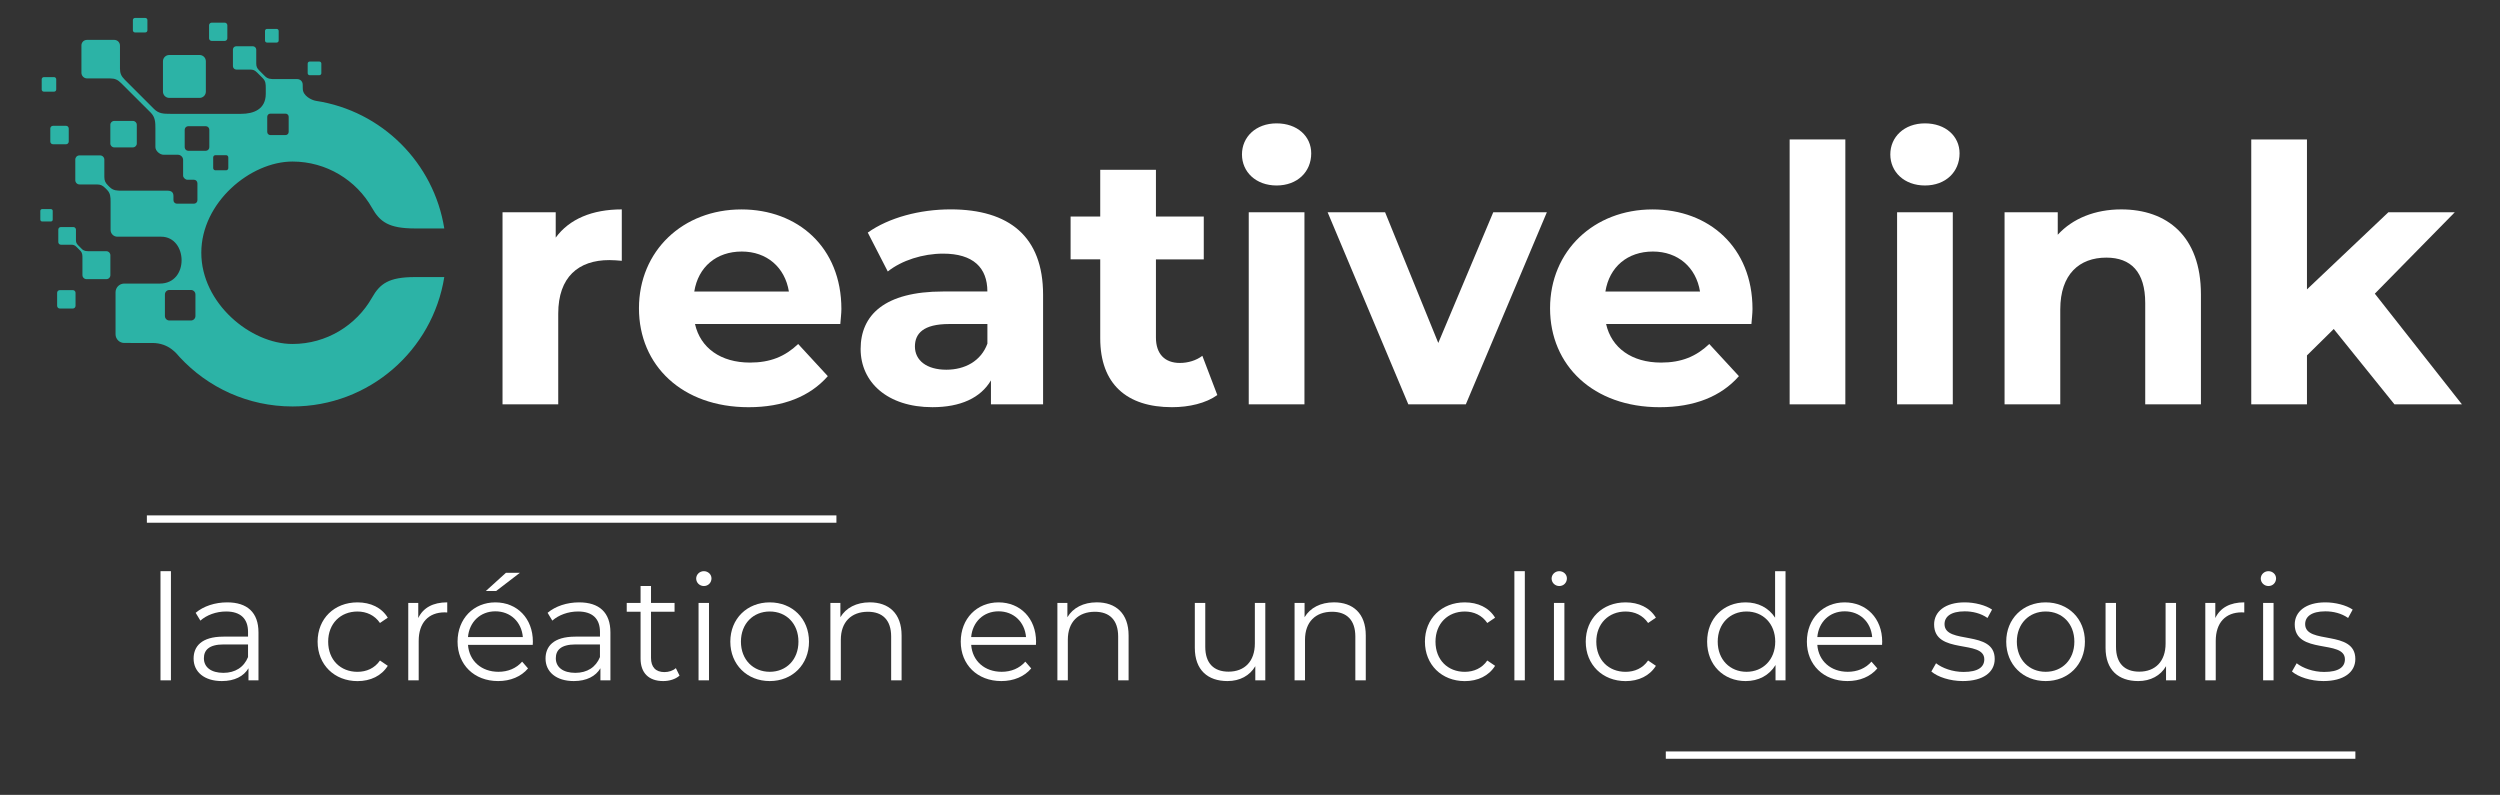 <?xml version="1.0" encoding="utf-8"?>
<!-- Generator: Adobe Illustrator 25.0.1, SVG Export Plug-In . SVG Version: 6.00 Build 0)  -->
<svg version="1.1" xmlns="http://www.w3.org/2000/svg" xmlns:xlink="http://www.w3.org/1999/xlink" x="0px" y="0px"
	 viewBox="0 0 1022.33 325.05" style="enable-background:new 0 0 1022.33 325.05;" xml:space="preserve">
<rect x="0" y="0" width="1022.33" height="325.05" fill="#333333" stroke="none"/>
<style type="text/css">
	.st0{display:none;}
	.st1{display:inline;}
	.st2{fill-rule:evenodd;clip-rule:evenodd;fill:#2CB3A6;}
	.st3{fill:#FFFFFF;}
	.st4{fill:#FFFFFF;stroke:#FFFFFF;stroke-width:3;stroke-miterlimit:10;}
</style>
<g id="Site_perso">
	<g>
		<path class="st2" d="M123.82,36.3c0,2.9,3.64,4.68,5.43,4.95c26.9,4.13,48.17,25.32,52.43,52.17h-11.99
			c-10.73,0-14.34-2.71-17.57-8.43c-6.37-11.26-18.57-18.92-32.5-18.93c-17.18-0.02-37.3,16.7-37.3,37.3
			c0,20.6,20.12,37.32,37.3,37.3c13.93-0.01,26.12-7.67,32.5-18.93c3.24-5.72,6.85-8.43,17.57-8.43h11.99
			c-4.77,29.99-30.74,52.91-62.06,52.91c-18.23,0-34.65-7.76-46.13-20.16c-1.16-1.26-4.32-5.8-11.22-5.8H50.8
			c-1.95,0-3.55-1.6-3.55-3.55v-17.19c0-1.95,1.6-3.55,3.55-3.55h14.55c12.15,0,11.43-19.17,0.54-19.17l-17.92,0
			c-1.51,0-2.75-1.24-2.75-2.75V82.64c0-2.09-0.03-3.59-1.48-5.04l-0.69-0.69c-1.1-1.1-1.98-1.48-3.44-1.48l-7.08,0
			c-0.96,0-1.74-0.78-1.74-1.74v-8.44c0-0.47,0.19-0.89,0.49-1.21c0.31-0.3,0.74-0.49,1.21-0.49h8.44c0.96,0,1.74,0.78,1.74,1.74
			l0,7.08c0,1.46,0.38,2.34,1.48,3.44l0.69,0.69c1.45,1.45,2.94,1.48,5.04,1.48l18.53-0.01c1.64,0,2.52,0.62,2.52,2.2v1.7
			c0,0.79,0.64,1.43,1.43,1.43h6.94c0.79,0,1.43-0.64,1.43-1.43v-6.94c0-0.79-0.64-1.43-1.43-1.43H76.6c-0.8,0-1.72-0.87-1.72-1.67
			v-6.41c0-1.18-0.97-2.14-2.14-2.14h-5.86c-1.52,0-3.33-1.6-3.33-3.12v-7.47c0-2.78-0.05-4.77-1.97-6.69L49.59,34.04
			c-1.46-1.46-2.63-1.97-4.57-1.97l-9.41,0c-1.27,0-2.31-1.04-2.31-2.31v-11.2c0-0.62,0.25-1.18,0.65-1.6
			c0.42-0.4,0.98-0.65,1.6-0.65h11.2c1.27,0,2.31,1.04,2.31,2.31l0,9.41c0,1.94,0.51,3.11,1.97,4.57l11.98,11.98
			c1.92,1.92,3.91,1.97,6.69,1.97h28.92c5.01,0,10.06-1.79,10.06-8.2v-2.29c0-1.68-0.03-2.89-1.19-4.05l-2.37-2.37
			c-0.88-0.88-1.59-1.19-2.77-1.19l-5.7,0c-0.77,0-1.4-0.63-1.4-1.4v-6.78c0-0.37,0.15-0.72,0.39-0.97c0.25-0.24,0.6-0.39,0.97-0.39
			h6.78c0.77,0,1.4,0.63,1.4,1.4l0,5.7c0,1.17,0.31,1.88,1.19,2.77l2.37,2.37c1.16,1.16,2.37,1.19,4.05,1.19h9.17
			c1.22,0,2.21,1,2.21,2.21L123.82,36.3L123.82,36.3z M108.37,16.59c0,0.45,0.37,0.82,0.82,0.82h3.95c0.45,0,0.82-0.37,0.82-0.82
			v-3.95c0-0.45-0.37-0.82-0.82-0.82h-3.95c-0.45,0-0.82,0.37-0.82,0.82V16.59L108.37,16.59z M125.82,29.94
			c0,0.45,0.37,0.82,0.82,0.82h3.95c0.45,0,0.82-0.37,0.82-0.82v-3.95c0-0.45-0.37-0.82-0.82-0.82h-3.95
			c-0.45,0-0.82,0.37-0.82,0.82V29.94L125.82,29.94z M16.49,89.83v-3.59c0-0.41,0.33-0.74,0.74-0.74h3.59
			c0.41,0,0.74,0.33,0.74,0.74v3.59c0,0.41-0.33,0.74-0.74,0.74h-3.59C16.83,90.57,16.49,90.24,16.49,89.83L16.49,89.83z
			 M23.36,125.07c0,0.6,0.5,1.1,1.1,1.1h5.33c0.6,0,1.1-0.49,1.1-1.1v-5.33c0-0.6-0.49-1.1-1.1-1.1h-5.33c-0.6,0-1.1,0.49-1.1,1.1
			V125.07L23.36,125.07z M17.05,36.61v-4.2c0-0.48,0.39-0.87,0.87-0.87h4.2c0.48,0,0.87,0.39,0.87,0.87v4.2
			c0,0.48-0.39,0.87-0.87,0.87h-4.2C17.44,37.48,17.05,37.09,17.05,36.61L17.05,36.61z M54.34,12.4v-4.2c0-0.48,0.39-0.87,0.87-0.87
			h4.2c0.48,0,0.87,0.39,0.87,0.87v4.2c0,0.48-0.39,0.87-0.87,0.87h-4.2C54.73,13.27,54.34,12.88,54.34,12.4L54.34,12.4z
			 M85.49,15.65c0,0.6,0.49,1.09,1.09,1.09h5.3c0.6,0,1.09-0.49,1.09-1.09v-5.3c0-0.6-0.49-1.09-1.09-1.09h-5.3
			c-0.6,0-1.09,0.49-1.09,1.09V15.65L85.49,15.65z M66.64,37.47c0,1.41,1.15,2.56,2.56,2.56h12.42c1.41,0,2.56-1.15,2.56-2.56V25.05
			c0-1.41-1.15-2.56-2.56-2.56H69.2c-1.41,0-2.56,1.15-2.56,2.56V37.47L66.64,37.47z M44.66,113.67c0.3-0.3,0.48-0.71,0.48-1.17
			v-8.11c0-0.92-0.75-1.67-1.67-1.67h-6.93c-1.27,0-2.18-0.02-3.06-0.9l-1.52-1.52c-0.67-0.67-0.9-1.2-0.9-2.09l0-4.3
			c0-0.58-0.48-1.06-1.06-1.06h-5.13c-0.28,0-0.54,0.11-0.73,0.3c-0.18,0.19-0.3,0.45-0.3,0.73v5.13c0,0.58,0.48,1.06,1.06,1.06
			l4.3,0c0.89,0,1.42,0.23,2.09,0.9l1.52,1.52c0.88,0.88,0.9,1.79,0.9,3.06v6.93c0,0.92,0.75,1.67,1.67,1.67h8.11
			C43.95,114.15,44.36,113.97,44.66,113.67L44.66,113.67z M20.57,57.89v-5.34c0-0.61,0.5-1.1,1.1-1.1h5.34c0.61,0,1.1,0.5,1.1,1.1
			v5.34c0,0.61-0.5,1.1-1.1,1.1h-5.34C21.07,58.99,20.57,58.5,20.57,57.89L20.57,57.89z M45.12,58.69c0,0.87,0.71,1.58,1.58,1.58
			h7.66c0.87,0,1.58-0.71,1.58-1.58v-7.66c0-0.87-0.71-1.58-1.58-1.58H46.7c-0.87,0-1.58,0.71-1.58,1.58V58.69L45.12,58.69z
			 M109.28,53.96c0,0.71,0.58,1.28,1.28,1.28h6.21c0.71,0,1.28-0.58,1.28-1.28v-6.21c0-0.71-0.58-1.28-1.28-1.28h-6.21
			c-0.71,0-1.28,0.58-1.28,1.28V53.96L109.28,53.96z M67.44,129.24c0,1,0.82,1.82,1.82,1.82h8.84c1,0,1.82-0.82,1.82-1.82v-8.84
			c0-1-0.82-1.82-1.82-1.82h-8.84c-1,0-1.82,0.82-1.82,1.82V129.24L67.44,129.24z M87.18,68.74c0,0.5,0.41,0.9,0.9,0.9h4.38
			c0.5,0,0.9-0.41,0.9-0.9v-4.38c0-0.5-0.41-0.9-0.9-0.9h-4.38c-0.5,0-0.9,0.41-0.9,0.9V68.74L87.18,68.74z M75.53,60.2
			c0,0.81,0.66,1.47,1.47,1.47h7.13c0.81,0,1.47-0.66,1.47-1.47v-7.13c0-0.81-0.66-1.47-1.47-1.47h-7.13
			c-0.81,0-1.47,0.66-1.47,1.47V60.2z"/>
		<g>
			<path class="st3" d="M254.27,85.63v21.02c-1.9-0.15-3.36-0.29-5.11-0.29c-12.55,0-20.88,6.86-20.88,21.9v37.08h-22.78V86.8h21.75
				v10.37C232.81,89.57,242.16,85.63,254.27,85.63z"/>
			<path class="st3" d="M343.63,132.5h-59.42c2.19,9.78,10.51,15.77,22.48,15.77c8.32,0,14.31-2.48,19.71-7.59l12.12,13.14
				c-7.3,8.32-18.25,12.7-32.41,12.7c-27.16,0-44.82-17.08-44.82-40.44c0-23.51,17.96-40.44,41.9-40.44
				c23.07,0,40.88,15.48,40.88,40.73C344.07,128.12,343.77,130.6,343.63,132.5z M283.91,119.21h38.69
				c-1.61-9.93-9.05-16.35-19.27-16.35C292.97,102.86,285.52,109.14,283.91,119.21z"/>
			<path class="st3" d="M426.55,120.52v44.82h-21.32v-9.78c-4.23,7.15-12.41,10.95-23.94,10.95c-18.4,0-29.35-10.22-29.35-23.8
				c0-13.87,9.78-23.51,33.73-23.51h18.1c0-9.78-5.84-15.48-18.1-15.48c-8.32,0-16.94,2.77-22.63,7.3l-8.18-15.91
				c8.61-6.13,21.32-9.49,33.87-9.49C412.68,85.63,426.55,96.73,426.55,120.52z M403.78,140.53v-8.03h-15.62
				c-10.66,0-14.02,3.94-14.02,9.2c0,5.69,4.82,9.49,12.85,9.49C394.58,151.18,401.15,147.68,403.78,140.53z"/>
			<path class="st3" d="M497.8,161.55c-4.67,3.36-11.53,4.96-18.54,4.96c-18.54,0-29.34-9.49-29.34-28.18v-32.27H437.8V88.55h12.12
				V69.43h22.78v19.13h19.56v17.52h-19.56v31.97c0,6.71,3.65,10.37,9.78,10.37c3.36,0,6.72-1.02,9.2-2.92L497.8,161.55z"/>
			<path class="st3" d="M507.88,63.15c0-7.15,5.69-12.7,14.16-12.7s14.16,5.26,14.16,12.26c0,7.59-5.69,13.14-14.16,13.14
				S507.88,70.3,507.88,63.15z M510.65,86.8h22.78v78.55h-22.78V86.8z"/>
			<path class="st3" d="M632.56,86.8l-33.14,78.55h-23.51l-33-78.55h23.5l21.75,53.44l22.48-53.44H632.56z"/>
			<path class="st3" d="M716.21,132.5h-59.42c2.19,9.78,10.51,15.77,22.48,15.77c8.32,0,14.31-2.48,19.71-7.59l12.12,13.14
				c-7.3,8.32-18.25,12.7-32.41,12.7c-27.15,0-44.82-17.08-44.82-40.44c0-23.51,17.96-40.44,41.9-40.44
				c23.07,0,40.88,15.48,40.88,40.73C716.65,128.12,716.36,130.6,716.21,132.5z M656.5,119.21h38.69
				c-1.61-9.93-9.05-16.35-19.27-16.35C665.55,102.86,658.11,109.14,656.5,119.21z"/>
			<path class="st3" d="M731.84,57.02h22.78v108.33h-22.78V57.02z"/>
			<path class="st3" d="M773.01,63.15c0-7.15,5.69-12.7,14.16-12.7s14.16,5.26,14.16,12.26c0,7.59-5.69,13.14-14.16,13.14
				S773.01,70.3,773.01,63.15z M775.78,86.8h22.78v78.55h-22.78V86.8z"/>
			<path class="st3" d="M900.03,120.38v44.97h-22.78v-41.46c0-12.7-5.84-18.54-15.91-18.54c-10.95,0-18.83,6.72-18.83,21.17v38.83
				h-22.78V86.8h21.75V96c6.13-6.72,15.33-10.37,25.99-10.37C886.01,85.63,900.03,96.43,900.03,120.38z"/>
			<path class="st3" d="M954.34,134.54l-10.95,10.8v20h-22.78V57.02h22.78v61.32l33.29-31.54h27.16l-32.7,33.29l35.62,45.26h-27.59
				L954.34,134.54z"/>
		</g>
	</g>
	<g>
		<g>
			<path class="st3" d="M65.63,233.57h4.27v44.64h-4.27V233.57z"/>
			<path class="st3" d="M105.7,258.6v19.61h-4.09v-4.93c-1.93,3.25-5.66,5.23-10.89,5.23c-7.16,0-11.55-3.73-11.55-9.21
				c0-4.87,3.13-8.96,12.21-8.96h10.05v-1.92c0-5.42-3.07-8.36-8.96-8.36c-4.09,0-7.94,1.44-10.53,3.73l-1.93-3.19
				c3.19-2.71,7.88-4.27,12.88-4.27C101.06,246.32,105.7,250.41,105.7,258.6z M101.43,268.7v-5.17H91.5c-6.14,0-8.12,2.41-8.12,5.66
				c0,3.67,2.95,5.96,8,5.96C96.19,275.14,99.74,272.86,101.43,268.7z"/>
			<path class="st3" d="M129.88,262.39c0-9.45,6.86-16.06,16.3-16.06c5.35,0,9.87,2.11,12.39,6.26l-3.19,2.17
				c-2.17-3.19-5.54-4.69-9.21-4.69c-6.92,0-11.97,4.93-11.97,12.33c0,7.46,5.05,12.33,11.97,12.33c3.67,0,7.04-1.44,9.21-4.63
				l3.19,2.17c-2.53,4.09-7.04,6.26-12.39,6.26C136.74,278.51,129.88,271.83,129.88,262.39z"/>
			<path class="st3" d="M182.89,246.32v4.15c-0.36,0-0.72-0.06-1.02-0.06c-6.62,0-10.65,4.21-10.65,11.67v16.12h-4.27v-31.65h4.09
				v6.2C173.02,248.55,177.06,246.32,182.89,246.32z"/>
			<path class="st3" d="M217.85,263.71h-26.47c0.48,6.62,5.54,11.01,12.45,11.01c3.85,0,7.28-1.38,9.69-4.15l2.41,2.77
				c-2.83,3.37-7.22,5.17-12.21,5.17c-9.87,0-16.61-6.74-16.61-16.12s6.56-16.06,15.46-16.06c8.9,0,15.34,6.56,15.34,16.06
				C217.91,262.75,217.85,263.23,217.85,263.71z M191.37,260.52h22.44c-0.54-6.2-5.05-10.53-11.25-10.53
				C196.43,249.99,191.92,254.32,191.37,260.52z M202.87,241.69h-4.21l8.24-7.46h5.71L202.87,241.69z"/>
			<path class="st3" d="M249.62,258.6v19.61h-4.09v-4.93c-1.93,3.25-5.66,5.23-10.89,5.23c-7.16,0-11.55-3.73-11.55-9.21
				c0-4.87,3.13-8.96,12.21-8.96h10.05v-1.92c0-5.42-3.07-8.36-8.96-8.36c-4.09,0-7.94,1.44-10.53,3.73l-1.93-3.19
				c3.19-2.71,7.88-4.27,12.88-4.27C244.98,246.32,249.62,250.41,249.62,258.6z M245.34,268.7v-5.17h-9.93
				c-6.14,0-8.12,2.41-8.12,5.66c0,3.67,2.95,5.96,8,5.96C240.11,275.14,243.66,272.86,245.34,268.7z"/>
			<path class="st3" d="M277.89,276.28c-1.68,1.5-4.21,2.23-6.68,2.23c-5.96,0-9.26-3.37-9.26-9.21v-19.13h-5.66v-3.61h5.66v-6.92
				h4.27v6.92h9.63v3.61h-9.63v18.89c0,3.73,1.92,5.78,5.47,5.78c1.75,0,3.49-0.54,4.69-1.62L277.89,276.28z"/>
			<path class="st3" d="M284.69,236.58c0-1.62,1.38-3.01,3.13-3.01c1.75,0,3.13,1.32,3.13,2.95c0,1.74-1.32,3.13-3.13,3.13
				C286.08,239.64,284.69,238.26,284.69,236.58z M285.66,246.56h4.27v31.65h-4.27V246.56z"/>
			<path class="st3" d="M298.65,262.39c0-9.39,6.86-16.06,16.12-16.06c9.27,0,16.06,6.68,16.06,16.06s-6.8,16.12-16.06,16.12
				C305.51,278.51,298.65,271.77,298.65,262.39z M326.51,262.39c0-7.4-4.99-12.33-11.73-12.33c-6.74,0-11.79,4.93-11.79,12.33
				s5.05,12.33,11.79,12.33C321.52,274.72,326.51,269.79,326.51,262.39z"/>
			<path class="st3" d="M368.69,259.86v18.35h-4.27v-17.93c0-6.68-3.49-10.11-9.51-10.11c-6.8,0-11.07,4.21-11.07,11.43v16.61h-4.27
				v-31.65h4.09v5.84c2.29-3.85,6.56-6.08,12.03-6.08C363.39,246.32,368.69,250.77,368.69,259.86z"/>
			<path class="st3" d="M423.62,263.71h-26.47c0.48,6.62,5.54,11.01,12.45,11.01c3.85,0,7.28-1.38,9.69-4.15l2.41,2.77
				c-2.83,3.37-7.22,5.17-12.21,5.17c-9.87,0-16.61-6.74-16.61-16.12s6.56-16.06,15.46-16.06c8.9,0,15.34,6.56,15.34,16.06
				C423.68,262.75,423.62,263.23,423.62,263.71z M397.14,260.52h22.44c-0.54-6.2-5.05-10.53-11.25-10.53
				C402.2,249.99,397.69,254.32,397.14,260.52z"/>
			<path class="st3" d="M461.52,259.86v18.35h-4.27v-17.93c0-6.68-3.49-10.11-9.51-10.11c-6.8,0-11.07,4.21-11.07,11.43v16.61h-4.27
				v-31.65h4.09v5.84c2.29-3.85,6.56-6.08,12.03-6.08C456.23,246.32,461.52,250.77,461.52,259.86z"/>
			<path class="st3" d="M517.42,246.56v31.65h-4.09v-5.78c-2.23,3.85-6.32,6.08-11.37,6.08c-8.06,0-13.36-4.51-13.36-13.6v-18.35
				h4.27v17.93c0,6.74,3.49,10.17,9.51,10.17c6.62,0,10.77-4.27,10.77-11.49v-16.61H517.42z"/>
			<path class="st3" d="M558.51,259.86v18.35h-4.27v-17.93c0-6.68-3.49-10.11-9.51-10.11c-6.8,0-11.07,4.21-11.07,11.43v16.61h-4.27
				v-31.65h4.09v5.84c2.29-3.85,6.56-6.08,12.03-6.08C553.22,246.32,558.51,250.77,558.51,259.86z"/>
			<path class="st3" d="M582.7,262.39c0-9.45,6.86-16.06,16.3-16.06c5.35,0,9.87,2.11,12.39,6.26l-3.19,2.17
				c-2.17-3.19-5.54-4.69-9.21-4.69c-6.92,0-11.97,4.93-11.97,12.33c0,7.46,5.05,12.33,11.97,12.33c3.67,0,7.04-1.44,9.21-4.63
				l3.19,2.17c-2.53,4.09-7.04,6.26-12.39,6.26C589.55,278.51,582.7,271.83,582.7,262.39z"/>
			<path class="st3" d="M619.28,233.57h4.27v44.64h-4.27V233.57z"/>
			<path class="st3" d="M634.5,236.58c0-1.62,1.38-3.01,3.13-3.01c1.75,0,3.13,1.32,3.13,2.95c0,1.74-1.32,3.13-3.13,3.13
				C635.88,239.64,634.5,238.26,634.5,236.58z M635.46,246.56h4.27v31.65h-4.27V246.56z"/>
			<path class="st3" d="M648.46,262.39c0-9.45,6.86-16.06,16.3-16.06c5.35,0,9.87,2.11,12.39,6.26l-3.19,2.17
				c-2.17-3.19-5.54-4.69-9.21-4.69c-6.92,0-11.97,4.93-11.97,12.33c0,7.46,5.05,12.33,11.97,12.33c3.67,0,7.04-1.44,9.21-4.63
				l3.19,2.17c-2.53,4.09-7.04,6.26-12.39,6.26C655.32,278.51,648.46,271.83,648.46,262.39z"/>
			<path class="st3" d="M730.16,233.57v44.64h-4.09v-6.26c-2.59,4.27-6.98,6.56-12.21,6.56c-9.03,0-15.76-6.56-15.76-16.12
				s6.74-16.06,15.76-16.06c5.05,0,9.39,2.17,12.03,6.26v-19.01H730.16z M725.95,262.39c0-7.4-5.05-12.33-11.73-12.33
				c-6.74,0-11.79,4.93-11.79,12.33s5.05,12.33,11.79,12.33C720.9,274.72,725.95,269.79,725.95,262.39z"/>
			<path class="st3" d="M769.63,263.71h-26.47c0.48,6.62,5.54,11.01,12.45,11.01c3.85,0,7.28-1.38,9.69-4.15l2.41,2.77
				c-2.83,3.37-7.22,5.17-12.21,5.17c-9.87,0-16.61-6.74-16.61-16.12s6.56-16.06,15.46-16.06c8.9,0,15.34,6.56,15.34,16.06
				C769.69,262.75,769.63,263.23,769.63,263.71z M743.16,260.52h22.44c-0.54-6.2-5.05-10.53-11.25-10.53
				C748.21,249.99,743.7,254.32,743.16,260.52z"/>
			<path class="st3" d="M789.79,274.6l1.92-3.37c2.53,1.99,6.8,3.55,11.25,3.55c6.02,0,8.48-2.04,8.48-5.17
				c0-8.24-20.52-1.75-20.52-14.26c0-5.17,4.45-9.02,12.51-9.02c4.09,0,8.54,1.14,11.19,2.95l-1.87,3.43
				c-2.77-1.93-6.08-2.71-9.33-2.71c-5.72,0-8.24,2.23-8.24,5.23c0,8.54,20.52,2.11,20.52,14.26c0,5.47-4.81,9.02-13.06,9.02
				C797.43,278.51,792.38,276.83,789.79,274.6z"/>
			<path class="st3" d="M820.41,262.39c0-9.39,6.86-16.06,16.12-16.06c9.27,0,16.06,6.68,16.06,16.06s-6.8,16.12-16.06,16.12
				C827.27,278.51,820.41,271.77,820.41,262.39z M848.27,262.39c0-7.4-4.99-12.33-11.73-12.33c-6.74,0-11.79,4.93-11.79,12.33
				s5.05,12.33,11.79,12.33C843.28,274.72,848.27,269.79,848.27,262.39z"/>
			<path class="st3" d="M889.85,246.56v31.65h-4.09v-5.78c-2.23,3.85-6.32,6.08-11.37,6.08c-8.06,0-13.36-4.51-13.36-13.6v-18.35
				h4.27v17.93c0,6.74,3.49,10.17,9.51,10.17c6.62,0,10.77-4.27,10.77-11.49v-16.61H889.85z"/>
			<path class="st3" d="M917.76,246.32v4.15c-0.36,0-0.72-0.06-1.02-0.06c-6.62,0-10.65,4.21-10.65,11.67v16.12h-4.27v-31.65h4.09
				v6.2C907.9,248.55,911.93,246.32,917.76,246.32z"/>
			<path class="st3" d="M924.5,236.58c0-1.62,1.38-3.01,3.13-3.01c1.75,0,3.13,1.32,3.13,2.95c0,1.74-1.32,3.13-3.13,3.13
				C925.89,239.64,924.5,238.26,924.5,236.58z M925.46,246.56h4.27v31.65h-4.27V246.56z"/>
			<path class="st3" d="M937.26,274.6l1.92-3.37c2.53,1.99,6.8,3.55,11.25,3.55c6.02,0,8.48-2.04,8.48-5.17
				c0-8.24-20.52-1.75-20.52-14.26c0-5.17,4.45-9.02,12.51-9.02c4.09,0,8.54,1.14,11.19,2.95l-1.87,3.43
				c-2.77-1.93-6.08-2.71-9.33-2.71c-5.72,0-8.24,2.23-8.24,5.23c0,8.54,20.52,2.11,20.52,14.26c0,5.47-4.81,9.02-13.06,9.02
				C944.9,278.51,939.84,276.83,937.26,274.6z"/>
		</g>
		<line class="st4" x1="60.06" y1="212.26" x2="342.04" y2="212.26"/>
		<line class="st4" x1="681.2" y1="308.79" x2="963.19" y2="308.79"/>
	</g>
</g>
</svg>
